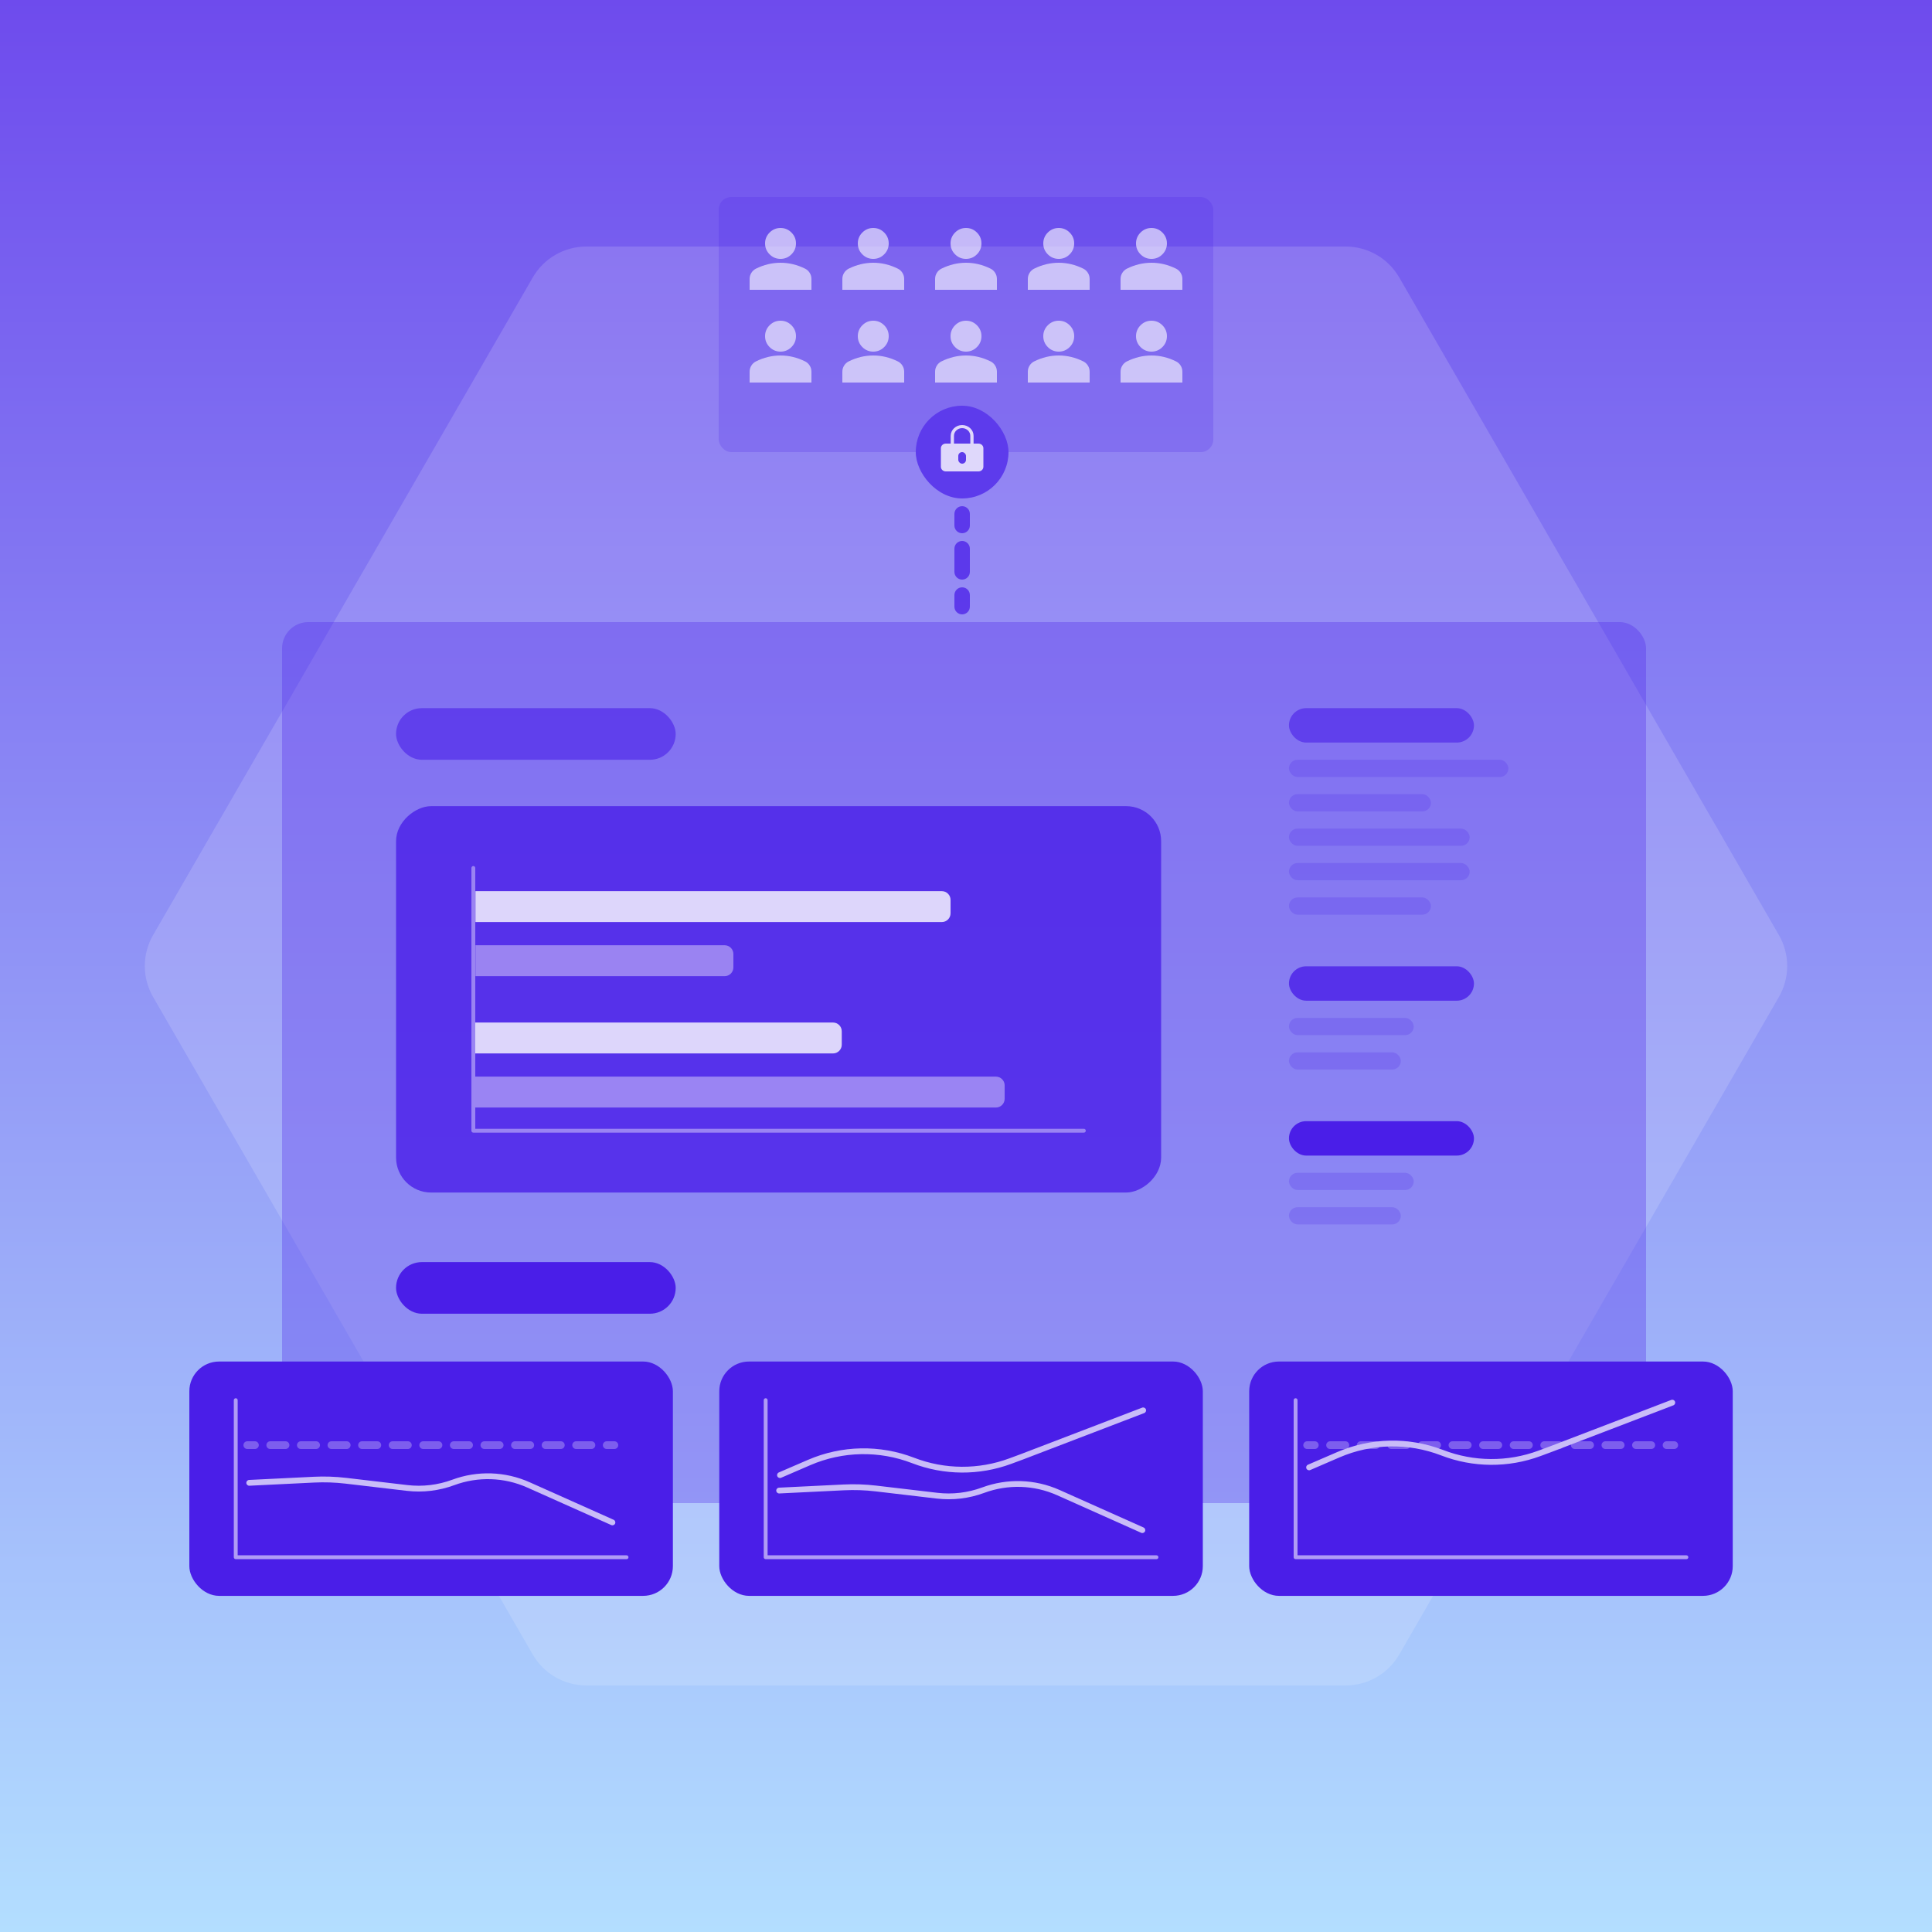 <?xml version="1.0" encoding="UTF-8"?> <svg xmlns="http://www.w3.org/2000/svg" width="500" height="500" viewBox="0 0 500 500" fill="none"><rect x="0" y="0" width="500" height="500" fill="#333333" stroke="none"/><g clip-path="url(#clip0_1082_10404)"><rect width="500" height="500" fill="url(#paint0_linear_1082_10404)"></rect><path d="M137.881 71.805C140.739 66.854 146.021 63.805 151.738 63.805L348.263 63.805C353.979 63.805 359.261 66.854 362.119 71.805L460.381 242C463.239 246.951 463.239 253.05 460.381 258L362.119 428.196C359.261 433.146 353.979 436.196 348.263 436.196L151.738 436.196C146.022 436.196 140.739 433.146 137.881 428.196L39.619 258C36.761 253.05 36.761 246.951 39.619 242L137.881 71.805Z" fill="white" fill-opacity="0.15"></path><g style="mix-blend-mode:overlay"><rect x="73" y="161" width="353" height="228" rx="6.777" fill="#4A1EE8" fill-opacity="0.3"></rect></g><rect x="333.582" y="205.537" width="36.743" height="4.454" rx="2.227" fill="#4A1EE8" fill-opacity="0.2"></rect><rect x="333.582" y="272.342" width="28.949" height="4.454" rx="2.227" fill="#4A1EE8" fill-opacity="0.2"></rect><rect x="333.582" y="312.425" width="28.949" height="4.454" rx="2.227" fill="#4A1EE8" fill-opacity="0.2"></rect><rect x="333.582" y="196.629" width="56.785" height="4.454" rx="2.227" fill="#4A1EE8" fill-opacity="0.2"></rect><rect x="333.582" y="263.435" width="32.289" height="4.454" rx="2.227" fill="#4A1EE8" fill-opacity="0.2"></rect><rect x="333.582" y="303.518" width="32.289" height="4.454" rx="2.227" fill="#4A1EE8" fill-opacity="0.2"></rect><rect x="333.582" y="214.444" width="46.764" height="4.454" rx="2.227" fill="#4A1EE8" fill-opacity="0.2"></rect><rect x="333.582" y="223.352" width="46.764" height="4.454" rx="2.227" fill="#4A1EE8" fill-opacity="0.2"></rect><rect x="333.582" y="232.259" width="36.743" height="4.454" rx="2.227" fill="#4A1EE8" fill-opacity="0.2"></rect><g style="mix-blend-mode:overlay"><rect x="49" y="352.361" width="125.144" height="60.647" rx="7.701" fill="#4A1EE8"></rect><g opacity="0.7"><path opacity="0.8" fill-rule="evenodd" clip-rule="evenodd" d="M162.65 403.011C162.65 403.287 162.427 403.511 162.15 403.511L61.01 403.511C60.878 403.511 60.751 403.458 60.657 403.364C60.563 403.271 60.51 403.143 60.51 403.011L60.51 362.361C60.51 362.085 60.734 361.861 61.01 361.861C61.286 361.861 61.51 362.085 61.51 362.361L61.51 402.511L162.15 402.511C162.427 402.511 162.65 402.735 162.65 403.011Z" fill="white"></path><path fill-rule="evenodd" clip-rule="evenodd" d="M136.459 384.973C130.486 382.304 123.704 382.083 117.569 384.356C113.64 385.812 109.422 386.315 105.261 385.825L89.436 383.963C86.726 383.644 83.993 383.551 81.267 383.685L64.537 384.505C64.123 384.525 63.771 384.206 63.751 383.793C63.731 383.379 64.05 383.027 64.463 383.007L81.194 382.186C84.003 382.049 86.818 382.145 89.612 382.473L105.436 384.336C109.362 384.798 113.341 384.323 117.048 382.949C123.551 380.54 130.739 380.775 137.071 383.604L158.806 393.315C159.184 393.484 159.354 393.928 159.185 394.306C159.016 394.684 158.572 394.854 158.194 394.685L136.459 384.973Z" fill="white"></path><path fill-rule="evenodd" clip-rule="evenodd" d="M63 374C63 373.448 63.448 373 64 373L65.979 373C66.531 373 66.979 373.448 66.979 374C66.979 374.552 66.531 375 65.979 375L64 375C63.448 375 63 374.552 63 374ZM68.938 374C68.938 373.448 69.385 373 69.938 373L73.896 373C74.448 373 74.896 373.448 74.896 374C74.896 374.552 74.448 375 73.896 375L69.938 375C69.385 375 68.938 374.552 68.938 374ZM76.854 374C76.854 373.448 77.302 373 77.854 373L81.812 373C82.365 373 82.812 373.448 82.812 374C82.812 374.552 82.365 375 81.812 375L77.854 375C77.302 375 76.854 374.552 76.854 374ZM84.771 374C84.771 373.448 85.219 373 85.771 373L89.729 373C90.281 373 90.729 373.448 90.729 374C90.729 374.552 90.281 375 89.729 375L85.771 375C85.219 375 84.771 374.552 84.771 374ZM92.688 374C92.688 373.448 93.135 373 93.688 373L97.646 373C98.198 373 98.646 373.448 98.646 374C98.646 374.552 98.198 375 97.646 375L93.688 375C93.135 375 92.688 374.552 92.688 374ZM100.604 374C100.604 373.448 101.052 373 101.604 373L105.562 373C106.115 373 106.562 373.448 106.562 374C106.562 374.552 106.115 375 105.562 375L101.604 375C101.052 375 100.604 374.552 100.604 374ZM108.521 374C108.521 373.448 108.969 373 109.521 373L113.479 373C114.031 373 114.479 373.448 114.479 374C114.479 374.552 114.031 375 113.479 375L109.521 375C108.969 375 108.521 374.552 108.521 374ZM116.437 374C116.437 373.448 116.885 373 117.437 373L121.396 373C121.948 373 122.396 373.448 122.396 374C122.396 374.552 121.948 375 121.396 375L117.437 375C116.885 375 116.437 374.552 116.437 374ZM124.354 374C124.354 373.448 124.802 373 125.354 373L129.312 373C129.865 373 130.312 373.448 130.312 374C130.312 374.552 129.865 375 129.312 375L125.354 375C124.802 375 124.354 374.552 124.354 374ZM132.271 374C132.271 373.448 132.719 373 133.271 373L137.229 373C137.781 373 138.229 373.448 138.229 374C138.229 374.552 137.781 375 137.229 375L133.271 375C132.719 375 132.271 374.552 132.271 374ZM140.187 374C140.187 373.448 140.635 373 141.188 373L145.146 373C145.698 373 146.146 373.448 146.146 374C146.146 374.552 145.698 375 145.146 375L141.187 375C140.635 375 140.187 374.552 140.187 374ZM148.104 374C148.104 373.448 148.552 373 149.104 373L153.063 373C153.615 373 154.063 373.448 154.063 374C154.063 374.552 153.615 375 153.063 375L149.104 375C148.552 375 148.104 374.552 148.104 374ZM156.021 374C156.021 373.448 156.469 373 157.021 373L159 373C159.552 373 160 373.448 160 374C160 374.552 159.552 375 159 375L157.021 375C156.469 375 156.021 374.552 156.021 374Z" fill="white" fill-opacity="0.4"></path></g></g><g style="mix-blend-mode:overlay"><rect x="300.5" y="208.629" width="100" height="198" rx="9.062" transform="rotate(90 300.5 208.629)" fill="#4A1EE8" fill-opacity="0.8"></rect><path opacity="0.8" d="M243.738 230.629C244.99 230.629 246.004 231.644 246.004 232.895L246.004 236.364C246.004 237.615 244.99 238.629 243.738 238.629L123.047 238.629L123.047 230.629L243.738 230.629Z" fill="white"></path><path opacity="0.4" d="M187.533 244.629C188.785 244.629 189.799 245.644 189.799 246.895L189.799 250.364C189.799 251.615 188.785 252.629 187.533 252.629L123.051 252.629L123.051 244.629L187.533 244.629Z" fill="white"></path><path opacity="0.8" d="M215.58 264.629C216.831 264.629 217.846 265.644 217.846 266.895L217.846 270.364C217.846 271.615 216.831 272.629 215.58 272.629L122.994 272.629L122.994 264.629L215.58 264.629Z" fill="white"></path><path opacity="0.4" d="M257.738 278.629C258.99 278.629 260.004 279.644 260.004 280.895L260.004 284.364C260.004 285.615 258.99 286.629 257.738 286.629L122.995 286.629L122.995 278.629L257.738 278.629Z" fill="white"></path><path opacity="0.4" fill-rule="evenodd" clip-rule="evenodd" d="M281 292.629C281 292.906 280.776 293.129 280.5 293.129L122.5 293.129C122.367 293.129 122.24 293.077 122.146 292.983C122.053 292.889 122 292.762 122 292.629L122 224.629C122 224.353 122.224 224.129 122.5 224.129C122.776 224.129 123 224.353 123 224.629L123 292.129L280.5 292.129C280.776 292.129 281 292.353 281 292.629Z" fill="white"></path></g><g style="mix-blend-mode:overlay" opacity="0.6"><rect x="102.496" y="183.269" width="72.372" height="13.361" rx="6.681" fill="#4A1EE8"></rect></g><g style="mix-blend-mode:overlay" opacity="0.6"><rect x="333.582" y="183.269" width="47.877" height="8.907" rx="4.454" fill="#4A1EE8"></rect></g><g style="mix-blend-mode:overlay" opacity="0.8"><rect x="333.582" y="250.074" width="47.877" height="8.907" rx="4.454" fill="#4A1EE8"></rect></g><g style="mix-blend-mode:overlay"><rect x="333.582" y="290.157" width="47.877" height="8.907" rx="4.454" fill="#4A1EE8"></rect></g><g style="mix-blend-mode:overlay"><rect x="102.496" y="326.629" width="72.372" height="13.361" rx="6.681" fill="#4A1EE8"></rect></g><g style="mix-blend-mode:overlay"><rect x="323.289" y="352.361" width="125.144" height="60.647" rx="7.701" fill="#4A1EE8"></rect><g opacity="0.7"><path opacity="0.8" fill-rule="evenodd" clip-rule="evenodd" d="M436.937 403.011C436.937 403.287 436.714 403.511 436.437 403.511L335.297 403.511C335.165 403.511 335.038 403.458 334.944 403.364C334.85 403.271 334.797 403.143 334.797 403.011L334.798 362.361C334.798 362.085 335.021 361.861 335.298 361.861C335.574 361.861 335.798 362.085 335.798 362.361L335.797 402.511L436.437 402.511C436.714 402.511 436.937 402.735 436.937 403.011Z" fill="white"></path><path fill-rule="evenodd" clip-rule="evenodd" d="M433.488 362.732C433.636 363.119 433.442 363.552 433.056 363.701L401.715 375.704L398.66 376.835C390.361 379.91 381.226 379.849 372.969 376.664C364.46 373.381 355.001 373.568 346.629 377.186L339.085 380.445C338.704 380.609 338.263 380.434 338.099 380.054C337.935 379.673 338.11 379.232 338.49 379.068L346.034 375.809C354.767 372.036 364.633 371.84 373.509 375.264C381.425 378.318 390.183 378.377 398.138 375.429L401.186 374.3L401.193 374.297L432.519 362.3C432.906 362.152 433.34 362.345 433.488 362.732Z" fill="white"></path><path fill-rule="evenodd" clip-rule="evenodd" d="M337.287 374C337.287 373.448 337.735 373 338.287 373L340.266 373C340.819 373 341.266 373.448 341.266 374C341.266 374.552 340.819 375 340.266 375L338.287 375C337.735 375 337.287 374.552 337.287 374ZM343.225 374C343.225 373.448 343.672 373 344.225 373L348.183 373C348.735 373 349.183 373.448 349.183 374C349.183 374.552 348.735 375 348.183 375L344.225 375C343.672 375 343.225 374.552 343.225 374ZM351.141 374C351.141 373.448 351.589 373 352.141 373L356.1 373C356.652 373 357.1 373.448 357.1 374C357.1 374.552 356.652 375 356.1 375L352.141 375C351.589 375 351.141 374.552 351.141 374ZM359.058 374C359.058 373.448 359.506 373 360.058 373L364.016 373C364.569 373 365.016 373.448 365.016 374C365.016 374.552 364.569 375 364.016 375L360.058 375C359.506 375 359.058 374.552 359.058 374ZM366.975 374C366.975 373.448 367.422 373 367.975 373L371.933 373C372.485 373 372.933 373.448 372.933 374C372.933 374.552 372.485 375 371.933 375L367.975 375C367.422 375 366.975 374.552 366.975 374ZM374.891 374C374.891 373.448 375.339 373 375.891 373L379.85 373C380.402 373 380.85 373.448 380.85 374C380.85 374.552 380.402 375 379.85 375L375.891 375C375.339 375 374.891 374.552 374.891 374ZM382.808 374C382.808 373.448 383.256 373 383.808 373L387.766 373C388.319 373 388.766 373.448 388.766 374C388.766 374.552 388.319 375 387.766 375L383.808 375C383.256 375 382.808 374.552 382.808 374ZM390.725 374C390.725 373.448 391.172 373 391.725 373L395.683 373C396.235 373 396.683 373.448 396.683 374C396.683 374.552 396.235 375 395.683 375L391.725 375C391.172 375 390.725 374.552 390.725 374ZM398.641 374C398.641 373.448 399.089 373 399.641 373L403.6 373C404.152 373 404.6 373.448 404.6 374C404.6 374.552 404.152 375 403.6 375L399.641 375C399.089 375 398.641 374.552 398.641 374ZM406.558 374C406.558 373.448 407.006 373 407.558 373L411.516 373C412.069 373 412.516 373.448 412.516 374C412.516 374.552 412.069 375 411.516 375L407.558 375C407.006 375 406.558 374.552 406.558 374ZM414.475 374C414.475 373.448 414.922 373 415.475 373L419.433 373C419.985 373 420.433 373.448 420.433 374C420.433 374.552 419.985 375 419.433 375L415.475 375C414.922 375 414.475 374.552 414.475 374ZM422.391 374C422.391 373.448 422.839 373 423.391 373L427.35 373C427.902 373 428.35 373.448 428.35 374C428.35 374.552 427.902 375 427.35 375L423.391 375C422.839 375 422.391 374.552 422.391 374ZM430.308 374C430.308 373.448 430.756 373 431.308 373L433.287 373C433.839 373 434.287 373.448 434.287 374C434.287 374.552 433.839 375 433.287 375L431.308 375C430.756 375 430.308 374.552 430.308 374Z" fill="white" fill-opacity="0.4"></path></g></g><g style="mix-blend-mode:overlay"><rect x="186.145" y="352.361" width="125.144" height="60.647" rx="7.701" fill="#4A1EE8"></rect><g opacity="0.7"><path opacity="0.8" fill-rule="evenodd" clip-rule="evenodd" d="M299.793 403.011C299.793 403.287 299.569 403.511 299.293 403.511L198.153 403.511C198.02 403.511 197.893 403.458 197.799 403.364C197.706 403.271 197.653 403.143 197.653 403.011L197.653 362.361C197.653 362.085 197.877 361.861 198.153 361.861C198.429 361.861 198.653 362.085 198.653 362.361L198.653 402.511L299.293 402.511C299.569 402.511 299.793 402.735 299.793 403.011Z" fill="white"></path><path fill-rule="evenodd" clip-rule="evenodd" d="M273.602 386.973C267.628 384.304 260.847 384.083 254.712 386.356C250.783 387.812 246.564 388.315 242.403 387.825L226.579 385.963C223.868 385.644 221.136 385.551 218.41 385.685L201.679 386.505C201.266 386.525 200.914 386.206 200.893 385.793C200.873 385.379 201.192 385.027 201.606 385.007L218.336 384.186C221.145 384.049 223.961 384.145 226.754 384.473L242.579 386.336C246.504 386.798 250.484 386.323 254.19 384.949C260.694 382.54 267.882 382.775 274.214 385.604L295.949 395.315C296.327 395.484 296.496 395.928 296.327 396.306C296.158 396.684 295.715 396.854 295.337 396.685L273.602 386.973Z" fill="white"></path><path fill-rule="evenodd" clip-rule="evenodd" d="M296.556 364.732C296.704 365.119 296.511 365.552 296.124 365.701L264.783 377.704L261.728 378.835C253.43 381.91 244.294 381.849 236.038 378.664C227.528 375.381 218.07 375.568 209.697 379.186L202.153 382.445C201.773 382.609 201.331 382.434 201.167 382.054C201.003 381.673 201.178 381.232 201.558 381.068L209.102 377.809C217.836 374.036 227.701 373.84 236.577 377.264C244.493 380.318 253.251 380.377 261.207 377.429L264.254 376.3L264.262 376.297L295.587 364.3C295.974 364.152 296.408 364.345 296.556 364.732Z" fill="white"></path></g></g><g style="mix-blend-mode:overlay"><rect x="186" y="51" width="128" height="66" rx="3.257" fill="#4A1EE8" fill-opacity="0.2"></rect><path d="M202 67C200.9 67 199.958 66.608 199.175 65.825C198.392 65.042 198 64.1 198 63C198 61.9 198.392 60.958 199.175 60.175C199.958 59.392 200.9 59 202 59C203.1 59 204.042 59.392 204.825 60.175C205.608 60.958 206 61.9 206 63C206 64.1 205.608 65.042 204.825 65.825C204.042 66.608 203.1 67 202 67ZM194 75V72.2C194 71.633 194.146 71.113 194.438 70.638C194.73 70.163 195.117 69.801 195.6 69.55C196.633 69.033 197.683 68.646 198.75 68.388C199.817 68.13 200.9 68.001 202 68C203.1 67.999 204.183 68.129 205.25 68.388C206.317 68.647 207.367 69.035 208.4 69.55C208.883 69.8 209.271 70.163 209.563 70.638C209.855 71.113 210.001 71.634 210 72.2V75H194Z" fill="white" fill-opacity="0.6"></path><path d="M202 91C200.9 91 199.958 90.608 199.175 89.825C198.392 89.042 198 88.1 198 87C198 85.9 198.392 84.958 199.175 84.175C199.958 83.392 200.9 83 202 83C203.1 83 204.042 83.392 204.825 84.175C205.608 84.958 206 85.9 206 87C206 88.1 205.608 89.042 204.825 89.825C204.042 90.608 203.1 91 202 91ZM194 99V96.2C194 95.633 194.146 95.113 194.438 94.638C194.73 94.163 195.117 93.801 195.6 93.55C196.633 93.033 197.683 92.646 198.75 92.388C199.817 92.13 200.9 92.001 202 92C203.1 91.999 204.183 92.129 205.25 92.388C206.317 92.647 207.367 93.035 208.4 93.55C208.883 93.8 209.271 94.163 209.563 94.638C209.855 95.113 210.001 95.634 210 96.2V99H194Z" fill="white" fill-opacity="0.6"></path><path d="M226 67C224.9 67 223.958 66.608 223.175 65.825C222.392 65.042 222 64.1 222 63C222 61.9 222.392 60.958 223.175 60.175C223.958 59.392 224.9 59 226 59C227.1 59 228.042 59.392 228.825 60.175C229.608 60.958 230 61.9 230 63C230 64.1 229.608 65.042 228.825 65.825C228.042 66.608 227.1 67 226 67ZM218 75V72.2C218 71.633 218.146 71.113 218.438 70.638C218.73 70.163 219.117 69.801 219.6 69.55C220.633 69.033 221.683 68.646 222.75 68.388C223.817 68.13 224.9 68.001 226 68C227.1 67.999 228.183 68.129 229.25 68.388C230.317 68.647 231.367 69.035 232.4 69.55C232.883 69.8 233.271 70.163 233.563 70.638C233.855 71.113 234.001 71.634 234 72.2V75H218Z" fill="white" fill-opacity="0.6"></path><path d="M226 91C224.9 91 223.958 90.608 223.175 89.825C222.392 89.042 222 88.1 222 87C222 85.9 222.392 84.958 223.175 84.175C223.958 83.392 224.9 83 226 83C227.1 83 228.042 83.392 228.825 84.175C229.608 84.958 230 85.9 230 87C230 88.1 229.608 89.042 228.825 89.825C228.042 90.608 227.1 91 226 91ZM218 99V96.2C218 95.633 218.146 95.113 218.438 94.638C218.73 94.163 219.117 93.801 219.6 93.55C220.633 93.033 221.683 92.646 222.75 92.388C223.817 92.13 224.9 92.001 226 92C227.1 91.999 228.183 92.129 229.25 92.388C230.317 92.647 231.367 93.035 232.4 93.55C232.883 93.8 233.271 94.163 233.563 94.638C233.855 95.113 234.001 95.634 234 96.2V99H218Z" fill="white" fill-opacity="0.6"></path><path d="M250 67C248.9 67 247.958 66.608 247.175 65.825C246.392 65.042 246 64.1 246 63C246 61.9 246.392 60.958 247.175 60.175C247.958 59.392 248.9 59 250 59C251.1 59 252.042 59.392 252.825 60.175C253.608 60.958 254 61.9 254 63C254 64.1 253.608 65.042 252.825 65.825C252.042 66.608 251.1 67 250 67ZM242 75V72.2C242 71.633 242.146 71.113 242.438 70.638C242.73 70.163 243.117 69.801 243.6 69.55C244.633 69.033 245.683 68.646 246.75 68.388C247.817 68.13 248.9 68.001 250 68C251.1 67.999 252.183 68.129 253.25 68.388C254.317 68.647 255.367 69.035 256.4 69.55C256.883 69.8 257.271 70.163 257.563 70.638C257.855 71.113 258.001 71.634 258 72.2V75H242Z" fill="white" fill-opacity="0.6"></path><path d="M250 91C248.9 91 247.958 90.608 247.175 89.825C246.392 89.042 246 88.1 246 87C246 85.9 246.392 84.958 247.175 84.175C247.958 83.392 248.9 83 250 83C251.1 83 252.042 83.392 252.825 84.175C253.608 84.958 254 85.9 254 87C254 88.1 253.608 89.042 252.825 89.825C252.042 90.608 251.1 91 250 91ZM242 99V96.2C242 95.633 242.146 95.113 242.438 94.638C242.73 94.163 243.117 93.801 243.6 93.55C244.633 93.033 245.683 92.646 246.75 92.388C247.817 92.13 248.9 92.001 250 92C251.1 91.999 252.183 92.129 253.25 92.388C254.317 92.647 255.367 93.035 256.4 93.55C256.883 93.8 257.271 94.163 257.563 94.638C257.855 95.113 258.001 95.634 258 96.2V99H242Z" fill="white" fill-opacity="0.6"></path><path d="M274 67C272.9 67 271.958 66.608 271.175 65.825C270.392 65.042 270 64.1 270 63C270 61.9 270.392 60.958 271.175 60.175C271.958 59.392 272.9 59 274 59C275.1 59 276.042 59.392 276.825 60.175C277.608 60.958 278 61.9 278 63C278 64.1 277.608 65.042 276.825 65.825C276.042 66.608 275.1 67 274 67ZM266 75V72.2C266 71.633 266.146 71.113 266.438 70.638C266.73 70.163 267.117 69.801 267.6 69.55C268.633 69.033 269.683 68.646 270.75 68.388C271.817 68.13 272.9 68.001 274 68C275.1 67.999 276.183 68.129 277.25 68.388C278.317 68.647 279.367 69.035 280.4 69.55C280.883 69.8 281.271 70.163 281.563 70.638C281.855 71.113 282.001 71.634 282 72.2V75H266Z" fill="white" fill-opacity="0.6"></path><path d="M274 91C272.9 91 271.958 90.608 271.175 89.825C270.392 89.042 270 88.1 270 87C270 85.9 270.392 84.958 271.175 84.175C271.958 83.392 272.9 83 274 83C275.1 83 276.042 83.392 276.825 84.175C277.608 84.958 278 85.9 278 87C278 88.1 277.608 89.042 276.825 89.825C276.042 90.608 275.1 91 274 91ZM266 99V96.2C266 95.633 266.146 95.113 266.438 94.638C266.73 94.163 267.117 93.801 267.6 93.55C268.633 93.033 269.683 92.646 270.75 92.388C271.817 92.13 272.9 92.001 274 92C275.1 91.999 276.183 92.129 277.25 92.388C278.317 92.647 279.367 93.035 280.4 93.55C280.883 93.8 281.271 94.163 281.563 94.638C281.855 95.113 282.001 95.634 282 96.2V99H266Z" fill="white" fill-opacity="0.6"></path><path d="M298 67C296.9 67 295.958 66.608 295.175 65.825C294.392 65.042 294 64.1 294 63C294 61.9 294.392 60.958 295.175 60.175C295.958 59.392 296.9 59 298 59C299.1 59 300.042 59.392 300.825 60.175C301.608 60.958 302 61.9 302 63C302 64.1 301.608 65.042 300.825 65.825C300.042 66.608 299.1 67 298 67ZM290 75V72.2C290 71.633 290.146 71.113 290.438 70.638C290.73 70.163 291.117 69.801 291.6 69.55C292.633 69.033 293.683 68.646 294.75 68.388C295.817 68.13 296.9 68.001 298 68C299.1 67.999 300.183 68.129 301.25 68.388C302.317 68.647 303.367 69.035 304.4 69.55C304.883 69.8 305.271 70.163 305.563 70.638C305.855 71.113 306.001 71.634 306 72.2V75H290Z" fill="white" fill-opacity="0.6"></path><path d="M298 91C296.9 91 295.958 90.608 295.175 89.825C294.392 89.042 294 88.1 294 87C294 85.9 294.392 84.958 295.175 84.175C295.958 83.392 296.9 83 298 83C299.1 83 300.042 83.392 300.825 84.175C301.608 84.958 302 85.9 302 87C302 88.1 301.608 89.042 300.825 89.825C300.042 90.608 299.1 91 298 91ZM290 99V96.2C290 95.633 290.146 95.113 290.438 94.638C290.73 94.163 291.117 93.801 291.6 93.55C292.633 93.033 293.683 92.646 294.75 92.388C295.817 92.13 296.9 92.001 298 92C299.1 91.999 300.183 92.129 301.25 92.388C302.317 92.647 303.367 93.035 304.4 93.55C304.883 93.8 305.271 94.163 305.563 94.638C305.855 95.113 306.001 95.634 306 96.2V99H290Z" fill="white" fill-opacity="0.6"></path></g><rect x="237" y="105" width="24" height="24" rx="12" fill="#5D3BEC"></rect><path fill-rule="evenodd" clip-rule="evenodd" d="M251.962 112.8V114.8H253.231C253.567 114.8 253.89 114.926 254.128 115.151C254.366 115.377 254.5 115.682 254.5 116V120.8C254.5 121.118 254.366 121.423 254.128 121.649C253.89 121.874 253.567 122 253.231 122H244.769C244.433 122 244.11 121.874 243.872 121.649C243.634 121.423 243.5 121.118 243.5 120.8V116C243.5 115.682 243.634 115.377 243.872 115.151C244.11 114.926 244.433 114.8 244.769 114.8H246.038V112.8C246.038 112.057 246.35 111.345 246.906 110.82C247.461 110.295 248.215 110 249 110C249.785 110 250.539 110.295 251.094 110.82C251.65 111.345 251.962 112.057 251.962 112.8ZM246.885 112.8C246.885 112.27 247.107 111.761 247.504 111.386C247.901 111.011 248.439 110.8 249 110.8C249.561 110.8 250.099 111.011 250.496 111.386C250.893 111.761 251.115 112.27 251.115 112.8V114.8H246.885V112.8Z" fill="white" fill-opacity="0.8"></path><rect x="248" y="117" width="2" height="3" rx="1" fill="#5D3BEC"></rect><path fill-rule="evenodd" clip-rule="evenodd" d="M249 131C250.105 131 251 131.895 251 133L251 136C251 137.105 250.105 138 249 138C247.895 138 247 137.105 247 136L247 133C247 131.895 247.895 131 249 131ZM249 140C250.105 140 251 140.895 251 142L251 148C251 149.105 250.105 150 249 150C247.895 150 247 149.105 247 148L247 142C247 140.895 247.895 140 249 140ZM249 152C250.105 152 251 152.895 251 154L251 157C251 158.105 250.105 159 249 159C247.895 159 247 158.105 247 157L247 154C247 152.895 247.895 152 249 152Z" fill="#4A1EE8" fill-opacity="0.75"></path></g><defs><linearGradient id="paint0_linear_1082_10404" x1="250" y1="0" x2="250" y2="500" gradientUnits="userSpaceOnUse"><stop stop-color="#6E4BED"></stop><stop offset="1" stop-color="#B3DEFF"></stop></linearGradient><clipPath id="clip0_1082_10404"><rect width="500" height="500" fill="white"></rect></clipPath></defs></svg> 